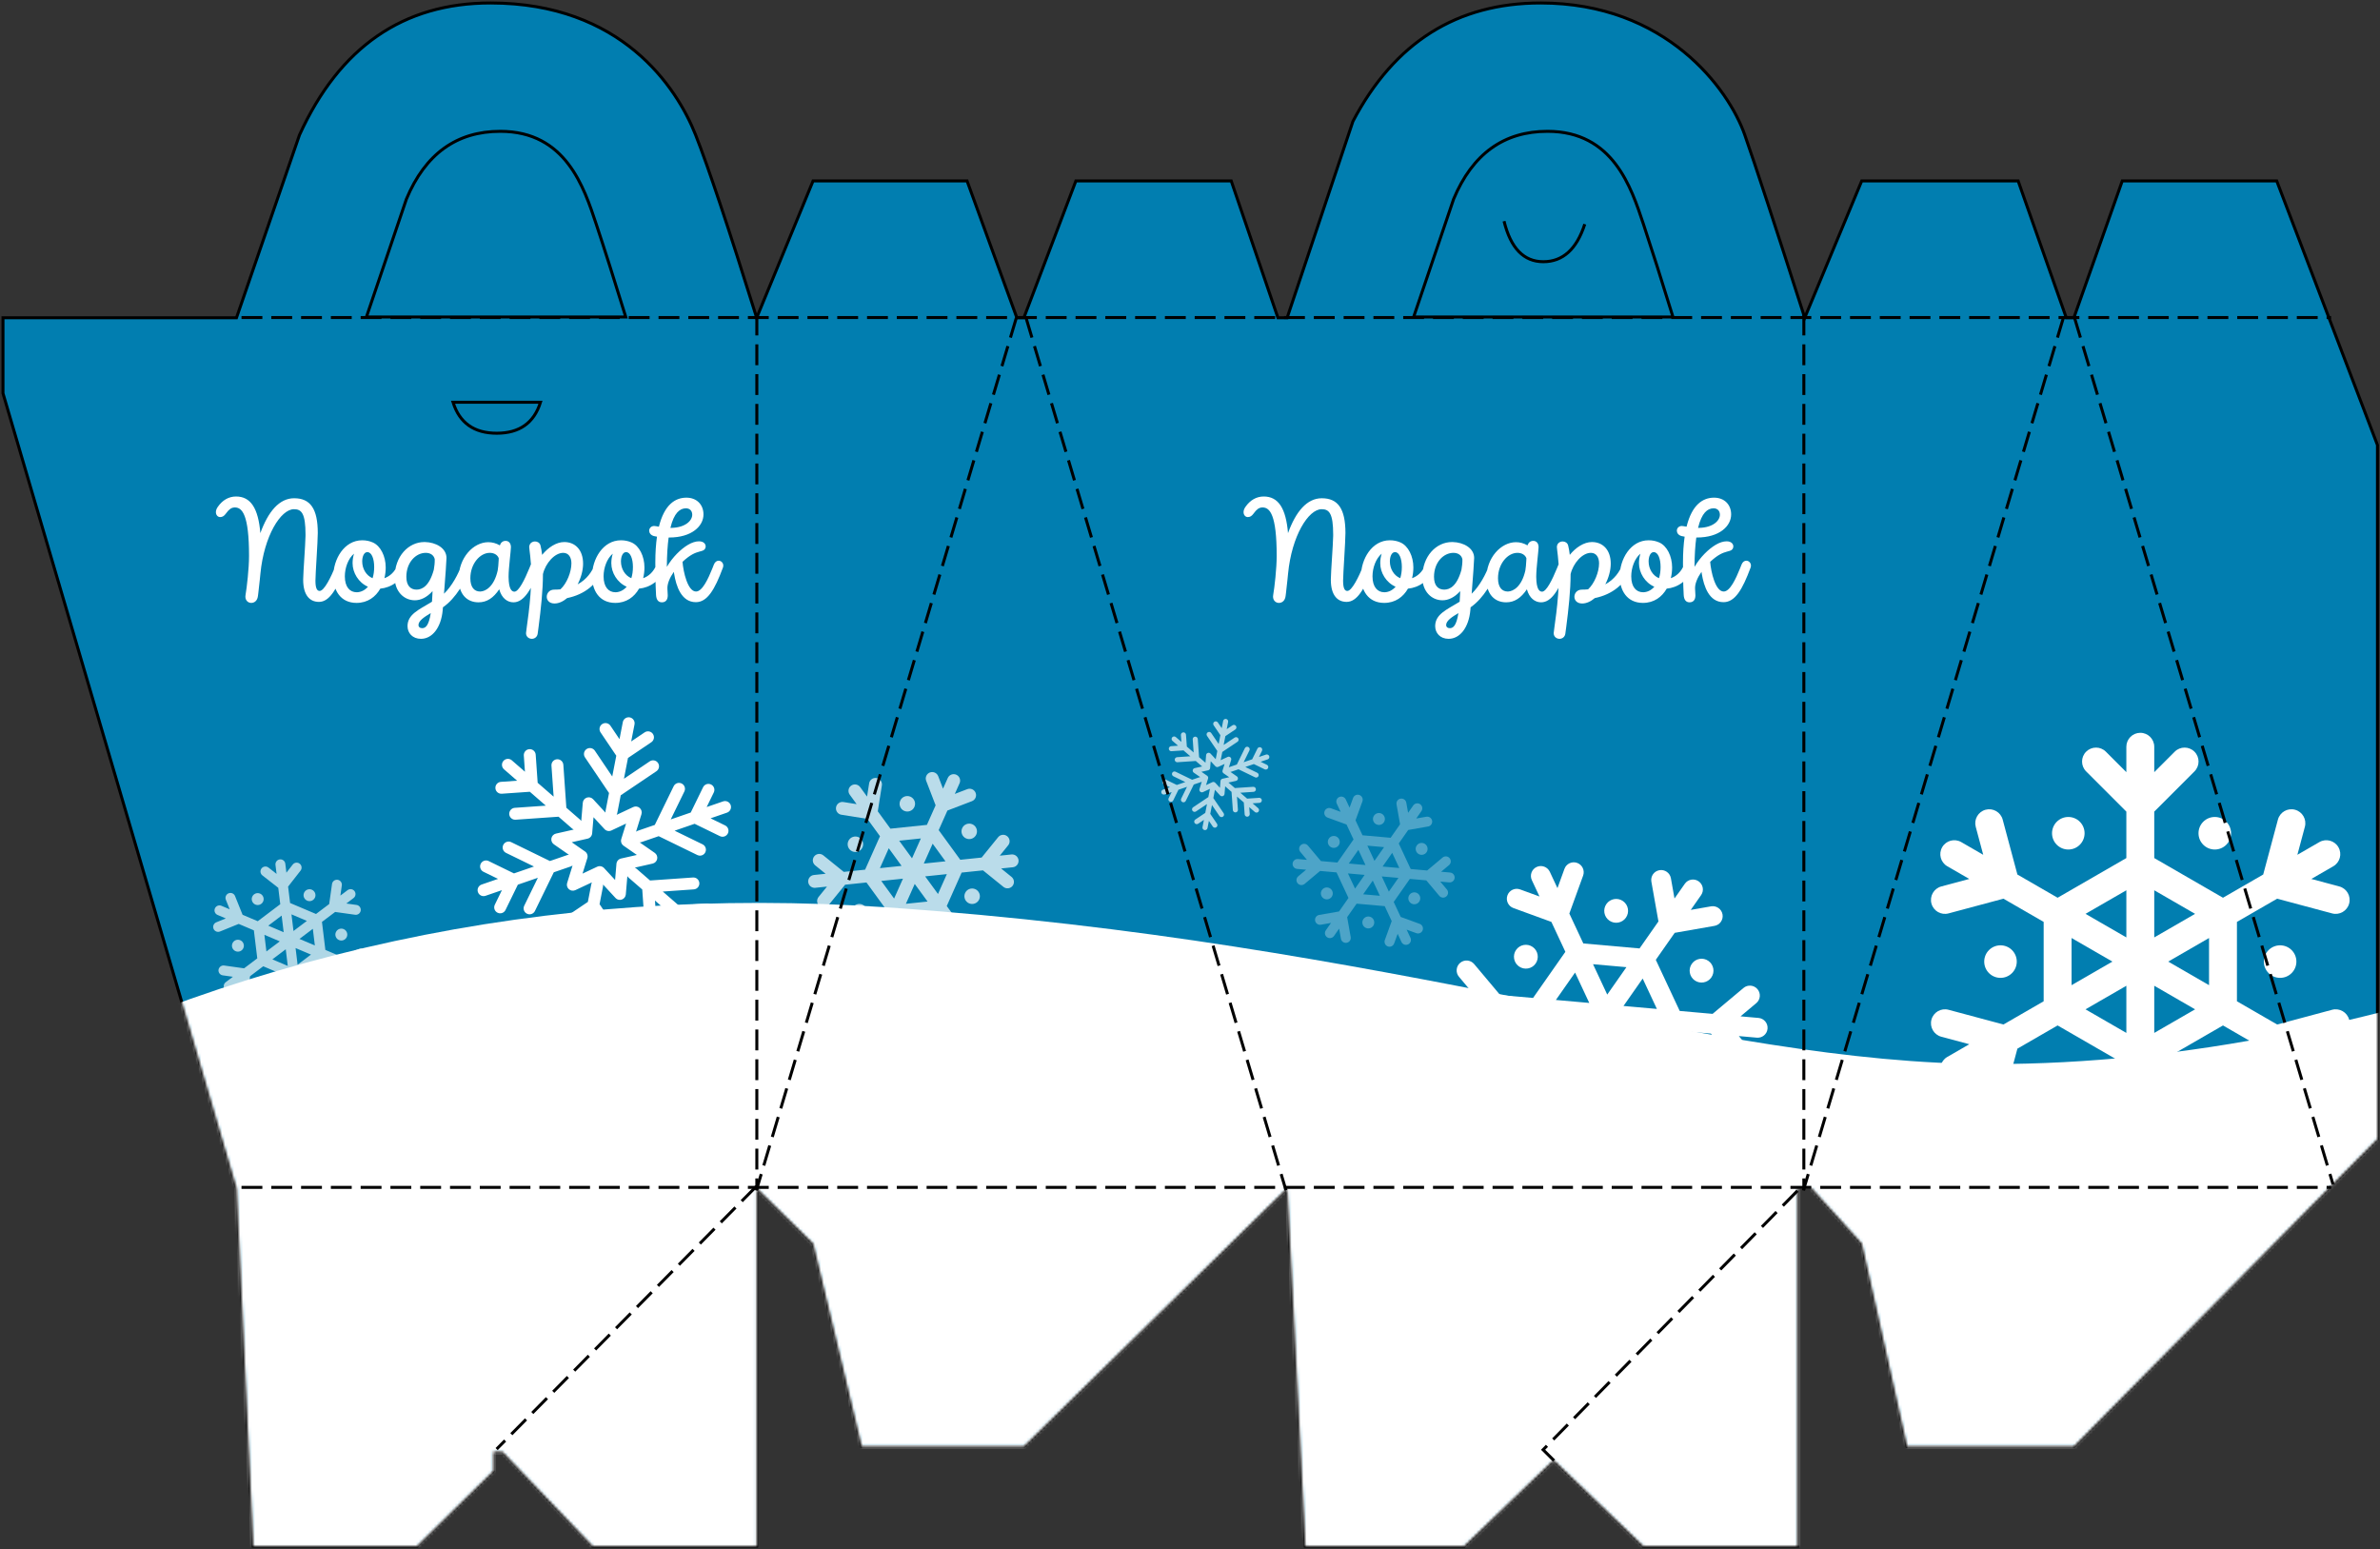 <?xml version="1.0" encoding="UTF-8"?>
<svg width="799px" height="520px" viewBox="0 0 799 520" version="1.1" xmlns="http://www.w3.org/2000/svg" xmlns:xlink="http://www.w3.org/1999/xlink">
    <rect x="0" y="0" width="799" height="520" fill="#333333" stroke="none"/>
    <!-- Generator: sketchtool 58 (101010) - https://sketch.com -->
    <title>56E8100E-AA41-40E7-A593-2B49370CB695@2x</title>
    <desc>Created with sketchtool.</desc>
    <defs>
        <path d="M0.897,105.675 L79.285,105.675 L100.447,44.282 C113.912,14.761 135.289,0 164.579,0 C208.514,0 227.099,28.302 233.421,44.282 C237.635,54.935 244.47,75.399 253.924,105.675 L272.855,59.726 L324.551,59.726 L341.265,105.675 L343.624,105.675 L361.088,59.726 L413.235,59.726 L428.914,105.675 L432.009,105.675 L454.093,39.731 C468.016,13.244 489.017,0 517.094,0 C559.21,0 580.232,28.837 585.641,44.282 C589.246,54.578 595.957,75.042 605.773,105.675 L624.906,59.726 L677.414,59.726 L693.576,105.675 L696.125,105.675 L712.373,59.726 L764.225,59.726 L798.047,148.407 L798.047,381.385 L696.125,484.613 L640.11,484.613 L624.906,416.496 L608.054,397.92 L603.385,397.92 L603.385,517.989 L551.499,517.989 L521.461,489.174 L491.514,517.989 L438.094,517.989 L432.009,397.92 L343.624,484.613 L289.154,484.613 L272.855,416.496 L253.924,397.92 L253.924,517.989 L198.785,517.989 L168.539,486.394 L165.609,486.394 L165.609,492.79 L140.007,517.989 L84.884,517.989 L79.285,397.92 L0.897,131.02 L0.897,105.675 Z" id="path-1"></path>
    </defs>
    <g id="Page-1" stroke="none" stroke-width="1" fill="none" fill-rule="evenodd">
        <g id="Коробки-(Схемы-с-дизайном)" transform="translate(-108, -909)">
            <g id="podarok1" transform="translate(108, 910)">
                <path d="M1,105.675 L79.388,105.675 L100.551,44.282 C114.015,14.761 135.393,0 164.683,0 C208.617,0 227.203,28.302 233.525,44.282 C237.739,54.935 244.573,75.399 254.028,105.675 L272.958,59.726 L324.654,59.726 L341.369,105.675 L343.728,105.675 L361.192,59.726 L413.338,59.726 L429.017,105.675 L432.112,105.675 L454.196,39.731 C468.12,13.244 489.12,0 517.198,0 C559.314,0 580.335,28.837 585.744,44.282 C589.35,54.578 596.061,75.042 605.877,105.675 L625.01,59.726 L677.518,59.726 L693.679,105.675 L696.229,105.675 L712.477,59.726 L764.328,59.726 L798.15,148.407 L798.15,381.385 L696.229,484.613 L640.213,484.613 L625.01,416.496 L608.158,397.92 L603.489,397.92 L603.489,517.989 L551.602,517.989 L521.565,489.174 L491.618,517.989 L438.197,517.989 L432.112,397.92 L343.728,484.613 L289.257,484.613 L272.958,416.496 L254.028,397.92 L254.028,517.989 L198.888,517.989 L168.642,486.394 L165.712,486.394 L165.712,492.79 L140.111,517.989 L84.988,517.989 L79.388,397.92 L1,131.02 L1,105.675 Z" id="Path-25" stroke="#000000" fill="#017EB0"></path>
                <g id="Path-2" transform="translate(0.103, 0)">
                    <mask id="mask-2" fill="white">
                        <use xlink:href="#path-1"></use>
                    </mask>
                    <g id="Mask"></g>
                    <path d="M-21,372.221 C77.381,318.674 183.539,295.795 297.474,303.584 C468.376,315.267 572.904,356.2 668.494,356.2 C732.221,356.2 800.515,342.58 873.376,315.339 L941.876,517.989 C767.672,579.561 672.286,610.346 655.718,610.346 C630.866,610.346 431.474,596.481 387.974,596.481 C344.474,596.481 80.79,578.428 62.583,569.823 C44.376,561.219 -17.103,509.379 -8.103,489.174 C-2.103,475.703 -6.402,436.719 -21,372.221 Z" fill="#FFFFFF" mask="url(#mask-2)"></path>
                    <g id="snowflake(1)" mask="url(#mask-2)" fill="#FFFFFF" fill-rule="nonzero">
                        <g transform="translate(154.897, 232)">
                            <path d="M85.176,63.383 L76.047,65.829 L69.895,62.277 L79.985,59.573 C81.052,59.287 81.685,58.19 81.399,57.124 C81.113,56.057 80.016,55.423 78.949,55.709 L64.995,59.448 L59.711,56.397 C59.532,56.294 59.345,56.222 59.154,56.179 L64.769,53.708 C65.494,53.388 65.962,52.671 65.963,51.879 C65.964,51.086 65.496,50.368 64.771,50.048 L59.143,47.562 C59.338,47.518 59.529,47.449 59.711,47.344 L64.996,44.293 L78.95,48.031 C79.123,48.078 79.297,48.1 79.469,48.1 C80.352,48.1 81.16,47.511 81.399,46.617 C81.685,45.55 81.052,44.453 79.985,44.168 L69.895,41.464 L76.047,37.912 L85.176,40.358 C85.349,40.404 85.523,40.427 85.695,40.427 C86.578,40.426 87.386,39.837 87.626,38.944 C87.911,37.877 87.278,36.78 86.211,36.494 L80.947,35.084 L85.998,32.167 C86.955,31.615 87.283,30.392 86.73,29.435 C86.178,28.478 84.955,28.15 83.998,28.703 L78.946,31.62 L80.357,26.355 C80.643,25.288 80.01,24.191 78.943,23.905 C77.876,23.619 76.779,24.253 76.493,25.32 L74.048,34.448 L67.895,38 L70.599,27.91 C70.885,26.843 70.252,25.747 69.185,25.461 C68.118,25.174 67.021,25.808 66.735,26.875 L62.996,40.829 L57.711,43.88 C57.535,43.982 57.381,44.107 57.249,44.249 L57.916,38.154 C58.002,37.366 57.615,36.601 56.929,36.205 C56.242,35.808 55.387,35.854 54.747,36.321 L49.78,39.952 C49.839,39.763 49.872,39.562 49.872,39.354 L49.872,33.251 L60.087,23.036 C60.867,22.255 60.867,20.988 60.087,20.207 C59.306,19.426 58.039,19.426 57.258,20.207 L49.871,27.594 L49.871,20.49 L56.554,13.807 C57.335,13.026 57.335,11.76 56.554,10.979 C55.773,10.198 54.506,10.198 53.725,10.979 L49.871,14.833 L49.871,9 C49.871,7.896 48.975,7 47.871,7 C46.766,7 45.871,7.896 45.871,9 L45.871,14.833 L42.017,10.979 C41.236,10.198 39.969,10.198 39.188,10.979 C38.407,11.76 38.407,13.027 39.188,13.808 L45.871,20.49 L45.871,27.594 L38.484,20.208 C37.703,19.427 36.437,19.427 35.656,20.208 C34.875,20.989 34.875,22.255 35.656,23.037 L45.871,33.251 L45.871,39.354 C45.871,39.555 45.901,39.75 45.957,39.933 L41.018,36.312 C40.379,35.844 39.523,35.797 38.836,36.193 C38.15,36.588 37.762,37.352 37.847,38.14 L38.509,44.264 C38.374,44.116 38.214,43.986 38.031,43.88 L32.746,40.829 L29.007,26.875 C28.721,25.808 27.624,25.174 26.557,25.46 C25.49,25.746 24.857,26.843 25.143,27.91 L27.847,38 L21.695,34.448 L19.249,25.319 C18.963,24.252 17.866,23.619 16.799,23.905 C15.732,24.191 15.099,25.288 15.385,26.355 L16.796,31.619 L11.744,28.703 C10.788,28.151 9.564,28.478 9.012,29.435 C8.46,30.391 8.787,31.614 9.744,32.167 L14.796,35.084 L9.531,36.494 C8.464,36.78 7.831,37.877 8.117,38.944 C8.356,39.837 9.164,40.427 10.047,40.427 C10.219,40.427 10.393,40.405 10.566,40.358 L19.695,37.912 L25.847,41.464 L15.757,44.168 C14.69,44.454 14.057,45.551 14.343,46.618 C14.582,47.511 15.39,48.101 16.273,48.101 C16.445,48.101 16.619,48.078 16.792,48.032 L30.746,44.293 L36.031,47.344 C36.207,47.446 36.392,47.514 36.579,47.558 L30.974,50.025 C30.249,50.344 29.781,51.061 29.78,51.854 C29.779,52.646 30.247,53.364 30.972,53.684 L36.608,56.174 C36.41,56.217 36.215,56.29 36.031,56.397 L30.746,59.448 L16.791,55.709 C15.724,55.423 14.628,56.056 14.342,57.124 C14.056,58.191 14.689,59.287 15.756,59.573 L25.846,62.277 L19.694,65.829 L10.565,63.383 C9.498,63.097 8.402,63.73 8.116,64.797 C7.83,65.864 8.463,66.961 9.53,67.246 L14.795,68.657 L9.743,71.574 C8.787,72.126 8.459,73.349 9.011,74.306 C9.382,74.947 10.054,75.306 10.745,75.306 C11.084,75.306 11.428,75.219 11.743,75.038 L16.795,72.121 L15.385,77.386 C15.099,78.453 15.732,79.549 16.799,79.835 C16.972,79.882 17.146,79.904 17.318,79.904 C18.201,79.904 19.009,79.315 19.248,78.421 L21.694,69.292 L27.847,65.74 L25.143,75.83 C24.857,76.897 25.49,77.994 26.557,78.28 C26.731,78.326 26.905,78.349 27.076,78.349 C27.959,78.349 28.768,77.759 29.007,76.866 L32.746,62.911 L38.031,59.86 C38.207,59.758 38.362,59.633 38.494,59.491 L37.828,65.578 C37.742,66.366 38.129,67.131 38.815,67.527 C39.501,67.924 40.357,67.878 40.996,67.411 L45.966,63.778 C45.905,63.97 45.871,64.174 45.871,64.387 L45.871,70.49 L35.656,80.705 C34.875,81.486 34.875,82.752 35.656,83.534 C36.047,83.924 36.558,84.119 37.07,84.119 C37.582,84.119 38.094,83.924 38.484,83.534 L45.871,76.147 L45.871,83.251 L39.189,89.934 C38.408,90.715 38.408,91.981 39.189,92.763 C39.579,93.153 40.091,93.349 40.603,93.349 C41.115,93.349 41.627,93.153 42.017,92.763 L45.871,88.908 L45.871,94.741 C45.871,95.846 46.766,96.741 47.871,96.741 C48.975,96.741 49.871,95.846 49.871,94.741 L49.871,88.908 L53.725,92.762 C54.506,93.543 55.773,93.543 56.554,92.762 C57.335,91.981 57.335,90.715 56.554,89.934 L49.871,83.251 L49.871,76.147 L57.258,83.533 C58.039,84.314 59.305,84.314 60.086,83.533 C60.867,82.753 60.867,81.486 60.086,80.705 L49.871,70.49 L49.871,64.388 C49.871,64.182 49.84,63.983 49.782,63.796 L54.726,67.42 C55.077,67.677 55.492,67.807 55.909,67.807 C56.252,67.807 56.597,67.719 56.907,67.54 C57.594,67.144 57.982,66.38 57.897,65.593 L57.236,59.48 C57.371,59.627 57.53,59.756 57.711,59.861 L62.997,62.913 L66.736,76.867 C66.975,77.76 67.783,78.35 68.666,78.35 C68.838,78.349 69.012,78.328 69.186,78.281 C70.252,77.995 70.886,76.898 70.6,75.831 L67.896,65.741 L74.048,69.293 L76.494,78.422 C76.733,79.316 77.541,79.905 78.424,79.905 C78.596,79.905 78.77,79.883 78.944,79.836 C80.01,79.55 80.644,78.453 80.358,77.387 L78.947,72.122 L83.998,75.039 C84.313,75.22 84.657,75.307 84.997,75.307 C85.688,75.307 86.36,74.948 86.73,74.307 C87.283,73.35 86.955,72.127 85.998,71.575 L80.946,68.658 L86.211,67.247 C87.278,66.961 87.911,65.864 87.626,64.798 C87.339,63.73 86.242,63.097 85.176,63.383 Z M54.031,54.064 C53.233,54.415 52.755,55.243 52.848,56.109 L53.432,61.513 L49.048,58.3 C48.696,58.042 48.281,57.913 47.866,57.913 C47.451,57.913 47.037,58.041 46.686,58.298 L42.298,61.506 L42.889,56.103 C42.984,55.236 42.506,54.408 41.709,54.056 L36.737,51.859 L41.712,49.67 C42.51,49.319 42.989,48.491 42.895,47.624 L42.311,42.221 L46.695,45.434 C47.398,45.95 48.354,45.95 49.057,45.436 L53.445,42.228 L52.854,47.631 C52.759,48.498 53.237,49.326 54.034,49.678 L59.006,51.874 L54.031,54.064 Z" id="Shape" transform="translate(47.871, 51.871) rotate(11) translate(-47.871, -51.871) "></path>
                            <path d="M268.925,31.875 L265.028,32.911 L262.402,31.406 L266.709,30.261 C267.164,30.14 267.435,29.676 267.313,29.224 C267.191,28.773 266.722,28.504 266.267,28.625 L260.31,30.209 L258.054,28.917 C257.978,28.873 257.898,28.843 257.817,28.824 L260.213,27.778 C260.523,27.643 260.723,27.339 260.723,27.003 C260.724,26.668 260.524,26.364 260.215,26.228 L257.812,25.175 C257.895,25.157 257.977,25.128 258.054,25.083 L260.31,23.791 L266.267,25.374 C266.341,25.394 266.416,25.403 266.489,25.403 C266.866,25.403 267.211,25.154 267.313,24.775 C267.435,24.324 267.165,23.859 266.709,23.738 L262.402,22.593 L265.028,21.089 L268.925,22.125 C268.999,22.145 269.073,22.154 269.147,22.154 C269.524,22.154 269.869,21.905 269.971,21.526 C270.093,21.074 269.822,20.61 269.367,20.489 L267.12,19.892 L269.276,18.657 C269.684,18.423 269.824,17.905 269.588,17.5 C269.353,17.095 268.831,16.956 268.422,17.19 L266.266,18.425 L266.868,16.196 C266.99,15.744 266.72,15.279 266.264,15.158 C265.809,15.037 265.341,15.305 265.219,15.757 L264.174,19.623 L261.548,21.127 L262.702,16.854 C262.824,16.402 262.554,15.938 262.099,15.817 C261.643,15.696 261.175,15.964 261.053,16.416 L259.457,22.325 L257.201,23.617 C257.125,23.66 257.06,23.713 257.003,23.773 L257.288,21.192 C257.325,20.858 257.16,20.534 256.867,20.366 C256.574,20.198 256.208,20.218 255.935,20.416 L253.815,21.953 C253.84,21.873 253.854,21.788 253.854,21.7 L253.854,19.116 L258.215,14.79 C258.548,14.459 258.548,13.923 258.215,13.592 C257.881,13.262 257.341,13.262 257.007,13.592 L253.854,16.72 L253.854,13.712 L256.707,10.883 C257.04,10.552 257.04,10.016 256.707,9.685 C256.373,9.354 255.833,9.354 255.499,9.685 L253.854,11.317 L253.854,8.847 C253.854,8.379 253.472,8 253,8 C252.529,8 252.146,8.379 252.146,8.847 L252.146,11.317 L250.501,9.685 C250.168,9.354 249.627,9.354 249.294,9.685 C248.96,10.016 248.96,10.552 249.294,10.883 L252.146,13.712 L252.146,16.72 L248.993,13.593 C248.66,13.262 248.119,13.262 247.786,13.593 C247.452,13.923 247.452,14.46 247.786,14.791 L252.146,19.116 L252.146,21.7 C252.146,21.785 252.159,21.867 252.183,21.945 L250.074,20.412 C249.802,20.214 249.436,20.194 249.143,20.361 C248.85,20.529 248.685,20.852 248.721,21.186 L249.004,23.779 C248.946,23.716 248.878,23.661 248.8,23.616 L246.543,22.324 L244.947,16.416 C244.825,15.964 244.357,15.696 243.902,15.817 C243.446,15.938 243.176,16.402 243.298,16.854 L244.452,21.127 L241.826,19.623 L240.782,15.757 C240.66,15.305 240.191,15.037 239.736,15.158 C239.28,15.279 239.01,15.744 239.132,16.196 L239.734,18.425 L237.578,17.19 C237.17,16.956 236.648,17.095 236.412,17.5 C236.176,17.905 236.316,18.423 236.724,18.657 L238.881,19.892 L236.633,20.489 C236.178,20.61 235.908,21.075 236.03,21.526 C236.132,21.905 236.477,22.154 236.854,22.154 C236.927,22.154 237.001,22.145 237.075,22.125 L240.972,21.089 L243.599,22.593 L239.291,23.738 C238.836,23.86 238.565,24.324 238.687,24.776 C238.79,25.154 239.135,25.404 239.512,25.404 C239.585,25.404 239.659,25.394 239.733,25.374 L245.69,23.791 L247.946,25.083 C248.021,25.126 248.1,25.155 248.18,25.174 L245.787,26.218 C245.478,26.354 245.278,26.657 245.277,26.993 C245.277,27.328 245.477,27.632 245.786,27.768 L248.192,28.822 C248.108,28.84 248.024,28.871 247.946,28.916 L245.69,30.208 L239.733,28.625 C239.277,28.504 238.809,28.772 238.687,29.224 C238.565,29.676 238.835,30.14 239.291,30.261 L243.598,31.406 L240.972,32.91 L237.075,31.875 C236.619,31.754 236.151,32.022 236.029,32.474 C235.907,32.925 236.178,33.39 236.633,33.511 L238.88,34.108 L236.724,35.343 C236.316,35.577 236.176,36.095 236.412,36.5 C236.57,36.771 236.857,36.924 237.152,36.924 C237.296,36.924 237.443,36.887 237.578,36.81 L239.734,35.575 L239.132,37.804 C239.01,38.256 239.28,38.72 239.736,38.841 C239.81,38.861 239.884,38.87 239.957,38.87 C240.334,38.87 240.679,38.621 240.782,38.242 L241.826,34.377 L244.452,32.873 L243.298,37.145 C243.176,37.597 243.446,38.062 243.902,38.183 C243.976,38.202 244.05,38.212 244.123,38.212 C244.5,38.212 244.845,37.962 244.947,37.584 L246.543,31.675 L248.799,30.383 C248.875,30.34 248.941,30.287 248.997,30.227 L248.713,32.804 C248.676,33.138 248.841,33.462 249.134,33.63 C249.427,33.797 249.792,33.778 250.065,33.58 L252.187,32.042 C252.161,32.123 252.146,32.21 252.146,32.3 L252.146,34.884 L247.786,39.209 C247.452,39.54 247.452,40.077 247.786,40.407 C247.952,40.573 248.171,40.655 248.389,40.655 C248.608,40.655 248.826,40.573 248.993,40.407 L252.146,37.28 L252.146,40.288 L249.294,43.118 C248.96,43.448 248.96,43.984 249.294,44.315 C249.46,44.481 249.679,44.563 249.897,44.563 C250.116,44.563 250.334,44.481 250.501,44.315 L252.146,42.683 L252.146,45.153 C252.146,45.621 252.529,46 253,46 C253.472,46 253.854,45.621 253.854,45.153 L253.854,42.683 L255.499,44.315 C255.833,44.646 256.373,44.646 256.707,44.315 C257.04,43.984 257.04,43.448 256.707,43.117 L253.854,40.288 L253.854,37.28 L257.007,40.407 C257.34,40.738 257.881,40.738 258.215,40.407 C258.548,40.077 258.548,39.54 258.215,39.209 L253.854,34.884 L253.854,32.3 C253.854,32.213 253.841,32.129 253.816,32.05 L255.926,33.584 C256.076,33.693 256.253,33.748 256.431,33.748 C256.578,33.748 256.725,33.711 256.858,33.635 C257.151,33.467 257.316,33.144 257.28,32.81 L256.998,30.222 C257.055,30.284 257.123,30.339 257.201,30.383 L259.457,31.676 L261.053,37.584 C261.155,37.963 261.5,38.212 261.877,38.212 C261.95,38.212 262.025,38.203 262.099,38.183 C262.554,38.062 262.825,37.598 262.703,37.146 L261.548,32.873 L264.175,34.377 L265.219,38.243 C265.321,38.621 265.666,38.871 266.043,38.871 C266.116,38.871 266.19,38.861 266.264,38.842 C266.72,38.72 266.99,38.256 266.868,37.804 L266.266,35.575 L268.422,36.81 C268.557,36.887 268.704,36.924 268.848,36.924 C269.143,36.924 269.43,36.772 269.589,36.5 C269.824,36.095 269.684,35.577 269.276,35.343 L267.119,34.108 L269.367,33.511 C269.822,33.39 270.093,32.925 269.971,32.474 C269.848,32.022 269.38,31.754 268.925,31.875 Z M255.63,27.929 C255.289,28.077 255.085,28.428 255.125,28.795 L255.374,31.083 L253.503,29.722 C253.352,29.613 253.175,29.558 252.998,29.558 C252.821,29.558 252.644,29.613 252.494,29.722 L250.621,31.08 L250.873,28.792 C250.914,28.425 250.71,28.074 250.37,27.925 L248.247,26.995 L250.371,26.068 C250.712,25.919 250.916,25.569 250.876,25.202 L250.627,22.914 L252.498,24.275 C252.798,24.493 253.206,24.493 253.507,24.275 L255.38,22.917 L255.127,25.205 C255.087,25.572 255.291,25.922 255.631,26.072 L257.753,27.002 L255.63,27.929 Z" id="Shape-Copy" opacity="0.692" transform="translate(253, 27) rotate(11) translate(-253, -27) "></path>
                        </g>
                    </g>
                    <g id="snowflake" mask="url(#mask-2)" fill="#FFFFFF" fill-rule="nonzero">
                        <g transform="translate(648, 245)">
                            <path d="M134.808,92.977 L116.371,97.917 L102.868,90.122 L102.868,63.478 L116.371,55.683 L134.808,60.622 C137.307,61.293 139.874,59.808 140.543,57.311 C141.213,54.813 139.731,52.245 137.232,51.575 L127.841,49.059 L135.224,44.797 C137.463,43.504 138.231,40.639 136.937,38.4 C135.645,36.161 132.78,35.393 130.541,36.686 L123.158,40.948 L125.674,31.557 C126.343,29.059 124.861,26.491 122.363,25.822 C119.864,25.152 117.296,26.634 116.627,29.133 L111.687,47.571 L98.186,55.366 L75.11,42.043 L75.11,26.454 L88.608,12.956 C90.436,11.127 90.436,8.162 88.608,6.334 C86.779,4.505 83.814,4.505 81.984,6.334 L75.11,13.208 L75.11,4.683 C75.11,2.096 73.013,0 70.426,0 C67.84,0 65.743,2.096 65.743,4.683 L65.743,13.208 L58.869,6.333 C57.041,4.505 54.076,4.505 52.247,6.333 C50.418,8.162 50.418,11.127 52.247,12.956 L65.743,26.453 L65.743,42.043 L42.669,55.366 L29.167,47.571 L24.227,29.133 C23.557,26.634 20.989,25.153 18.491,25.822 C15.993,26.491 14.51,29.059 15.179,31.557 L17.696,40.948 L10.314,36.686 C8.073,35.393 5.209,36.161 3.916,38.4 C2.623,40.639 3.39,43.504 5.631,44.797 L13.013,49.059 L3.622,51.575 C1.124,52.245 -0.359,54.813 0.311,57.311 C0.98,59.808 3.545,61.293 6.046,60.622 L24.484,55.683 L37.985,63.478 L37.985,90.122 L24.484,97.917 L6.046,92.977 C3.547,92.307 0.98,93.79 0.311,96.288 C-0.359,98.787 1.124,101.354 3.622,102.025 L13.013,104.541 L5.631,108.803 C3.39,110.095 2.623,112.961 3.916,115.2 C5.21,117.441 8.074,118.207 10.314,116.913 L17.696,112.651 L15.179,122.043 C14.51,124.541 15.993,127.109 18.491,127.778 C20.989,128.447 23.557,126.964 24.227,124.466 L29.167,106.029 L42.669,98.234 L65.743,111.555 L65.743,127.146 L52.247,140.644 C50.418,142.473 50.418,145.438 52.247,147.266 C54.075,149.095 57.041,149.095 58.869,147.266 L65.745,140.392 L65.745,148.916 C65.745,151.502 67.841,153.6 70.427,153.6 C73.014,153.6 75.11,151.502 75.11,148.916 L75.11,140.392 L81.984,147.266 C83.814,149.095 86.779,149.095 88.608,147.266 C90.437,145.438 90.437,142.473 88.608,140.644 L75.11,127.146 L75.11,111.555 L98.186,98.234 L111.688,106.029 L116.627,124.466 C117.189,126.559 119.08,127.938 121.148,127.938 C124.228,127.938 126.471,125.014 125.674,122.043 L123.158,112.651 L130.541,116.913 C132.782,118.207 135.646,117.439 136.938,115.2 C138.231,112.961 137.464,110.095 135.224,108.803 L127.842,104.541 L137.232,102.025 C139.731,101.354 141.213,98.787 140.544,96.288 C139.874,93.79 137.307,92.307 134.808,92.977 Z M93.502,84.715 L79.793,76.8 L93.502,68.885 L93.502,84.715 Z M88.819,60.773 L75.11,68.688 L75.11,52.86 L88.819,60.773 Z M65.745,52.859 L65.745,68.688 L52.035,60.773 L65.745,52.859 Z M47.352,68.885 L61.061,76.8 L47.352,84.715 L47.352,68.885 Z M52.035,92.827 L65.745,84.912 L65.745,100.74 L52.035,92.827 Z M75.11,100.741 L75.11,84.912 L88.819,92.827 L75.11,100.741 Z" id="Shape"></path>
                            <path d="M100.895,33.715 C100.895,36.732 98.449,39.179 95.432,39.179 C92.414,39.179 89.967,36.732 89.967,33.715 C89.967,30.697 92.414,28.252 95.432,28.252 C98.449,28.252 100.895,30.697 100.895,33.715 Z" id="Path"></path>
                            <path d="M28.954,76.8 C28.954,79.818 26.508,82.263 23.49,82.263 C20.473,82.263 18.027,79.818 18.027,76.8 C18.027,73.782 20.473,71.337 23.49,71.337 C26.508,71.337 28.954,73.782 28.954,76.8 Z" id="Path"></path>
                            <path d="M122.828,76.8 C122.828,79.818 120.381,82.263 117.364,82.263 C114.347,82.263 111.9,79.818 111.9,76.8 C111.9,73.782 114.347,71.337 117.364,71.337 C120.381,71.337 122.828,73.782 122.828,76.8 Z" id="Path"></path>
                            <path d="M51.722,33.715 C51.722,36.732 49.276,39.179 46.259,39.179 C43.241,39.179 40.794,36.732 40.794,33.715 C40.794,30.697 43.241,28.252 46.259,28.252 C49.276,28.252 51.722,30.697 51.722,33.715 Z" id="Path"></path>
                            <path d="M100.478,119.885 C100.478,122.903 98.031,125.348 95.013,125.348 C91.996,125.348 89.55,122.903 89.55,119.885 C89.55,116.868 91.996,114.422 95.013,114.422 C98.031,114.422 100.478,116.868 100.478,119.885 Z" id="Path"></path>
                            <path d="M51.305,119.885 C51.305,122.903 48.858,125.348 45.84,125.348 C42.824,125.348 40.377,122.903 40.377,119.885 C40.377,116.868 42.824,114.422 45.84,114.422 C48.858,114.422 51.305,116.868 51.305,119.885 Z" id="Path"></path>
                        </g>
                    </g>
                    <g id="snowflake-copy" mask="url(#mask-2)" fill="#FFFFFF" fill-rule="nonzero">
                        <g transform="translate(538.897, 339.5) rotate(35) translate(-538.897, -339.5) translate(488.897, 285)">
                            <path d="M95.805,65.979 L82.687,69.486 L73.081,63.954 L73.081,45.046 L82.687,39.514 L95.805,43.02 C97.583,43.495 99.409,42.442 99.885,40.67 C100.362,38.897 99.307,37.075 97.53,36.6 L90.848,34.814 L96.1,31.79 C97.694,30.872 98.24,28.839 97.319,27.25 C96.4,25.661 94.362,25.116 92.769,26.033 L87.516,29.058 L89.306,22.394 C89.782,20.621 88.728,18.799 86.95,18.324 C85.173,17.849 83.346,18.901 82.87,20.674 L79.355,33.758 L69.749,39.29 L53.332,29.835 L53.332,18.773 L62.935,9.194 C64.235,7.896 64.235,5.792 62.935,4.495 C61.633,3.197 59.524,3.197 58.222,4.495 L53.332,9.373 L53.332,3.323 C53.332,1.488 51.839,0 49.999,0 C48.159,0 46.668,1.488 46.668,3.323 L46.668,9.373 L41.777,4.494 C40.476,3.197 38.367,3.197 37.065,4.494 C35.764,5.792 35.764,7.896 37.065,9.194 L46.668,18.772 L46.668,29.835 L30.251,39.29 L20.645,33.758 L17.13,20.674 C16.653,18.901 14.827,17.85 13.049,18.324 C11.272,18.799 10.217,20.621 10.693,22.394 L12.484,29.058 L7.231,26.033 C5.637,25.116 3.599,25.661 2.68,27.25 C1.759,28.839 2.305,30.872 3.9,31.79 L9.151,34.814 L2.47,36.6 C0.693,37.075 -0.362,38.897 0.114,40.67 C0.59,42.442 2.415,43.495 4.195,43.02 L17.313,39.514 L26.918,45.046 L26.918,63.954 L17.313,69.486 L4.195,65.979 C2.417,65.505 0.59,66.557 0.114,68.33 C-0.362,70.103 0.693,71.925 2.47,72.4 L9.151,74.186 L3.9,77.21 C2.305,78.128 1.759,80.161 2.68,81.75 C3.6,83.34 5.638,83.884 7.231,82.966 L12.484,79.941 L10.693,86.606 C10.217,88.379 11.272,90.201 13.049,90.676 C14.827,91.15 16.653,90.098 17.13,88.325 L20.645,75.242 L30.251,69.71 L46.668,79.164 L46.668,90.227 L37.065,99.806 C35.764,101.104 35.764,103.208 37.065,104.505 C38.366,105.803 40.476,105.803 41.777,104.505 L46.668,99.627 L46.668,105.676 C46.668,107.511 48.16,109 50,109 C51.84,109 53.332,107.511 53.332,105.676 L53.332,99.627 L58.222,104.505 C59.524,105.803 61.633,105.803 62.935,104.505 C64.236,103.208 64.236,101.104 62.935,99.806 L53.332,90.227 L53.332,79.164 L69.749,69.71 L79.355,75.242 L82.87,88.325 C83.269,89.811 84.615,90.79 86.086,90.79 C88.277,90.79 89.873,88.715 89.306,86.606 L87.516,79.941 L92.769,82.966 C94.363,83.884 96.401,83.339 97.32,81.75 C98.24,80.161 97.695,78.128 96.1,77.21 L90.849,74.186 L97.53,72.4 C99.307,71.925 100.362,70.103 99.886,68.33 C99.409,66.557 97.583,65.505 95.805,65.979 Z M66.417,60.117 L56.663,54.5 L66.417,48.883 L66.417,60.117 Z M63.085,43.127 L53.332,48.744 L53.332,37.511 L63.085,43.127 Z M46.668,37.51 L46.668,48.744 L36.914,43.127 L46.668,37.51 Z M33.583,48.883 L43.336,54.5 L33.583,60.117 L33.583,48.883 Z M36.914,65.873 L46.668,60.256 L46.668,71.489 L36.914,65.873 Z M53.332,71.49 L53.332,60.256 L63.085,65.873 L53.332,71.49 Z" id="Shape"></path>
                            <path d="M72,24 C72,26.209 70.21,28 68,28 C65.791,28 64,26.209 64,24 C64,21.79 65.791,20 68,20 C70.21,20 72,21.79 72,24 Z" id="Path"></path>
                            <path d="M21,54 C21,56.209 19.209,58 17,58 C14.791,58 13,56.209 13,54 C13,51.791 14.791,50 17,50 C19.209,50 21,51.791 21,54 Z" id="Path"></path>
                            <path d="M87,54 C87,56.209 85.209,58 83,58 C80.791,58 79,56.209 79,54 C79,51.791 80.791,50 83,50 C85.209,50 87,51.791 87,54 Z" id="Path"></path>
                            <path d="M37,24 C37,26.209 35.21,28 33,28 C30.791,28 29,26.209 29,24 C29,21.79 30.791,20 33,20 C35.21,20 37,21.79 37,24 Z" id="Path"></path>
                            <path d="M71,85 C71,87.209 69.209,89 67,89 C64.79,89 63,87.209 63,85 C63,82.791 64.79,81 67,81 C69.209,81 71,82.791 71,85 Z" id="Path"></path>
                            <path d="M37,85 C37,87.209 35.209,89 33,89 C30.791,89 29,87.209 29,85 C29,82.791 30.791,81 33,81 C35.209,81 37,82.791 37,85 Z" id="Path"></path>
                        </g>
                    </g>
                    <g id="snowflake-copy-2" opacity="0.687" mask="url(#mask-2)" fill="#FFFFFF" fill-rule="nonzero">
                        <g transform="translate(96.897, 314.5) rotate(113) translate(-96.897, -314.5) translate(71.897, 287)">
                            <path d="M47.902,32.99 L41.344,34.743 L36.54,31.977 L36.54,22.523 L41.344,19.757 L47.902,21.51 C48.791,21.748 49.704,21.221 49.942,20.335 C50.181,19.449 49.654,18.537 48.765,18.3 L45.424,17.407 L48.05,15.895 C48.847,15.436 49.12,14.42 48.66,13.625 C48.2,12.83 47.181,12.558 46.384,13.017 L43.758,14.529 L44.653,11.197 C44.891,10.311 44.364,9.4 43.475,9.162 C42.586,8.924 41.673,9.45 41.435,10.337 L39.677,16.879 L34.875,19.645 L26.666,14.918 L26.666,9.386 L31.467,4.597 C32.118,3.948 32.118,2.896 31.467,2.247 C30.817,1.598 29.762,1.598 29.111,2.247 L26.666,4.687 L26.666,1.662 C26.666,0.744 25.92,0 25,0 C24.08,0 23.334,0.744 23.334,1.662 L23.334,4.687 L20.888,2.247 C20.238,1.598 19.183,1.598 18.533,2.247 C17.882,2.896 17.882,3.948 18.533,4.597 L23.334,9.386 L23.334,14.918 L15.125,19.645 L10.322,16.879 L8.565,10.337 C8.327,9.45 7.413,8.925 6.525,9.162 C5.636,9.4 5.108,10.311 5.346,11.197 L6.242,14.529 L3.616,13.017 C2.819,12.558 1.8,12.83 1.34,13.625 C0.88,14.42 1.153,15.436 1.95,15.895 L4.576,17.407 L1.235,18.3 C0.346,18.537 -0.181,19.449 0.057,20.335 C0.295,21.221 1.208,21.748 2.097,21.51 L8.656,19.757 L13.459,22.523 L13.459,31.977 L8.656,34.743 L2.097,32.99 C1.209,32.752 0.295,33.278 0.057,34.165 C-0.181,35.051 0.346,35.962 1.235,36.2 L4.576,37.093 L1.95,38.605 C1.153,39.064 0.88,40.08 1.34,40.875 C1.8,41.67 2.819,41.942 3.616,41.483 L6.242,39.971 L5.346,43.303 C5.108,44.189 5.636,45.1 6.525,45.338 C7.413,45.575 8.327,45.049 8.565,44.163 L10.322,37.621 L15.125,34.855 L23.334,39.582 L23.334,45.114 L18.533,49.903 C17.882,50.552 17.882,51.604 18.533,52.253 C19.183,52.902 20.238,52.902 20.888,52.253 L23.334,49.813 L23.334,52.838 C23.334,53.756 24.08,54.5 25,54.5 C25.92,54.5 26.666,53.756 26.666,52.838 L26.666,49.813 L29.111,52.253 C29.762,52.902 30.817,52.902 31.467,52.253 C32.118,51.604 32.118,50.552 31.467,49.903 L26.666,45.114 L26.666,39.582 L34.875,34.855 L39.678,37.621 L41.435,44.163 C41.635,44.905 42.307,45.395 43.043,45.395 C44.139,45.395 44.937,44.357 44.653,43.303 L43.758,39.971 L46.384,41.483 C47.181,41.942 48.2,41.67 48.66,40.875 C49.12,40.08 48.847,39.064 48.05,38.605 L45.424,37.093 L48.765,36.2 C49.654,35.962 50.181,35.051 49.943,34.165 C49.704,33.278 48.791,32.752 47.902,32.99 Z M33.208,30.058 L28.332,27.25 L33.208,24.442 L33.208,30.058 Z M31.542,21.563 L26.666,24.372 L26.666,18.756 L31.542,21.563 Z M23.334,18.755 L23.334,24.372 L18.457,21.563 L23.334,18.755 Z M16.791,24.442 L21.668,27.25 L16.791,30.058 L16.791,24.442 Z M18.457,32.937 L23.334,30.128 L23.334,35.744 L18.457,32.937 Z M26.666,35.745 L26.666,30.128 L31.542,32.937 L26.666,35.745 Z" id="Shape"></path>
                            <path d="M36,12 C36,13.104 35.105,14 34,14 C32.896,14 32,13.104 32,12 C32,10.895 32.896,10 34,10 C35.105,10 36,10.895 36,12 Z" id="Path"></path>
                            <path d="M10.5,27 C10.5,28.105 9.605,29 8.5,29 C7.395,29 6.5,28.105 6.5,27 C6.5,25.895 7.395,25 8.5,25 C9.605,25 10.5,25.895 10.5,27 Z" id="Path"></path>
                            <path d="M43.5,27 C43.5,28.105 42.604,29 41.5,29 C40.396,29 39.5,28.105 39.5,27 C39.5,25.895 40.396,25 41.5,25 C42.604,25 43.5,25.895 43.5,27 Z" id="Path"></path>
                            <path d="M18.5,12 C18.5,13.104 17.605,14 16.5,14 C15.396,14 14.5,13.104 14.5,12 C14.5,10.895 15.396,10 16.5,10 C17.605,10 18.5,10.895 18.5,12 Z" id="Path"></path>
                            <path d="M35.5,42.5 C35.5,43.605 34.604,44.5 33.5,44.5 C32.395,44.5 31.5,43.605 31.5,42.5 C31.5,41.395 32.395,40.5 33.5,40.5 C34.604,40.5 35.5,41.395 35.5,42.5 Z" id="Path"></path>
                            <path d="M18.5,42.5 C18.5,43.605 17.604,44.5 16.5,44.5 C15.396,44.5 14.5,43.605 14.5,42.5 C14.5,41.395 15.396,40.5 16.5,40.5 C17.604,40.5 18.5,41.395 18.5,42.5 Z" id="Path"></path>
                        </g>
                    </g>
                    <g id="snowflake-copy" opacity="0.3" mask="url(#mask-2)" fill="#FFFFFF" fill-rule="nonzero">
                        <g transform="translate(460.897, 291.5) rotate(35) translate(-460.897, -291.5) translate(435.897, 264)">
                            <path d="M47.902,32.99 L41.344,34.743 L36.54,31.977 L36.54,22.523 L41.344,19.757 L47.902,21.51 C48.791,21.748 49.704,21.221 49.942,20.335 C50.181,19.449 49.654,18.537 48.765,18.3 L45.424,17.407 L48.05,15.895 C48.847,15.436 49.12,14.42 48.66,13.625 C48.2,12.83 47.181,12.558 46.384,13.017 L43.758,14.529 L44.653,11.197 C44.891,10.311 44.364,9.4 43.475,9.162 C42.586,8.924 41.673,9.45 41.435,10.337 L39.677,16.879 L34.875,19.645 L26.666,14.918 L26.666,9.386 L31.467,4.597 C32.118,3.948 32.118,2.896 31.467,2.247 C30.817,1.598 29.762,1.598 29.111,2.247 L26.666,4.687 L26.666,1.662 C26.666,0.744 25.92,0 25,0 C24.08,0 23.334,0.744 23.334,1.662 L23.334,4.687 L20.888,2.247 C20.238,1.598 19.183,1.598 18.533,2.247 C17.882,2.896 17.882,3.948 18.533,4.597 L23.334,9.386 L23.334,14.918 L15.125,19.645 L10.322,16.879 L8.565,10.337 C8.327,9.45 7.413,8.925 6.525,9.162 C5.636,9.4 5.108,10.311 5.346,11.197 L6.242,14.529 L3.616,13.017 C2.819,12.558 1.8,12.83 1.34,13.625 C0.88,14.42 1.153,15.436 1.95,15.895 L4.576,17.407 L1.235,18.3 C0.346,18.537 -0.181,19.449 0.057,20.335 C0.295,21.221 1.208,21.748 2.097,21.51 L8.656,19.757 L13.459,22.523 L13.459,31.977 L8.656,34.743 L2.097,32.99 C1.209,32.752 0.295,33.278 0.057,34.165 C-0.181,35.051 0.346,35.962 1.235,36.2 L4.576,37.093 L1.95,38.605 C1.153,39.064 0.88,40.08 1.34,40.875 C1.8,41.67 2.819,41.942 3.616,41.483 L6.242,39.971 L5.346,43.303 C5.108,44.189 5.636,45.1 6.525,45.338 C7.413,45.575 8.327,45.049 8.565,44.163 L10.322,37.621 L15.125,34.855 L23.334,39.582 L23.334,45.114 L18.533,49.903 C17.882,50.552 17.882,51.604 18.533,52.253 C19.183,52.902 20.238,52.902 20.888,52.253 L23.334,49.813 L23.334,52.838 C23.334,53.756 24.08,54.5 25,54.5 C25.92,54.5 26.666,53.756 26.666,52.838 L26.666,49.813 L29.111,52.253 C29.762,52.902 30.817,52.902 31.467,52.253 C32.118,51.604 32.118,50.552 31.467,49.903 L26.666,45.114 L26.666,39.582 L34.875,34.855 L39.678,37.621 L41.435,44.163 C41.635,44.905 42.307,45.395 43.043,45.395 C44.139,45.395 44.937,44.357 44.653,43.303 L43.758,39.971 L46.384,41.483 C47.181,41.942 48.2,41.67 48.66,40.875 C49.12,40.08 48.847,39.064 48.05,38.605 L45.424,37.093 L48.765,36.2 C49.654,35.962 50.181,35.051 49.943,34.165 C49.704,33.278 48.791,32.752 47.902,32.99 Z M33.208,30.058 L28.332,27.25 L33.208,24.442 L33.208,30.058 Z M31.542,21.563 L26.666,24.372 L26.666,18.756 L31.542,21.563 Z M23.334,18.755 L23.334,24.372 L18.457,21.563 L23.334,18.755 Z M16.791,24.442 L21.668,27.25 L16.791,30.058 L16.791,24.442 Z M18.457,32.937 L23.334,30.128 L23.334,35.744 L18.457,32.937 Z M26.666,35.745 L26.666,30.128 L31.542,32.937 L26.666,35.745 Z" id="Shape"></path>
                            <path d="M36,12 C36,13.104 35.105,14 34,14 C32.896,14 32,13.104 32,12 C32,10.895 32.896,10 34,10 C35.105,10 36,10.895 36,12 Z" id="Path"></path>
                            <path d="M10.5,27 C10.5,28.105 9.605,29 8.5,29 C7.395,29 6.5,28.105 6.5,27 C6.5,25.895 7.395,25 8.5,25 C9.605,25 10.5,25.895 10.5,27 Z" id="Path"></path>
                            <path d="M43.5,27 C43.5,28.105 42.604,29 41.5,29 C40.396,29 39.5,28.105 39.5,27 C39.5,25.895 40.396,25 41.5,25 C42.604,25 43.5,25.895 43.5,27 Z" id="Path"></path>
                            <path d="M18.5,12 C18.5,13.104 17.605,14 16.5,14 C15.396,14 14.5,13.104 14.5,12 C14.5,10.895 15.396,10 16.5,10 C17.605,10 18.5,10.895 18.5,12 Z" id="Path"></path>
                            <path d="M35.5,42.5 C35.5,43.605 34.604,44.5 33.5,44.5 C32.395,44.5 31.5,43.605 31.5,42.5 C31.5,41.395 32.395,40.5 33.5,40.5 C34.604,40.5 35.5,41.395 35.5,42.5 Z" id="Path"></path>
                            <path d="M18.5,42.5 C18.5,43.605 17.604,44.5 16.5,44.5 C15.396,44.5 14.5,43.605 14.5,42.5 C14.5,41.395 15.396,40.5 16.5,40.5 C17.604,40.5 18.5,41.395 18.5,42.5 Z" id="Path"></path>
                        </g>
                    </g>
                    <g id="snowflake-copy" opacity="0.728" mask="url(#mask-2)" fill="#FFFFFF" fill-rule="nonzero">
                        <g transform="translate(306.5, 291.5) rotate(24) translate(-306.5, -291.5) translate(274, 256)">
                            <path d="M62.273,42.887 L53.747,45.166 L47.502,41.57 L47.502,29.28 L53.747,25.684 L62.273,27.963 C63.429,28.272 64.616,27.587 64.925,26.435 C65.235,25.283 64.55,24.098 63.394,23.79 L59.051,22.629 L62.465,20.663 C63.501,20.067 63.856,18.745 63.258,17.713 C62.66,16.68 61.335,16.325 60.3,16.922 L56.886,18.888 L58.049,14.556 C58.359,13.404 57.673,12.22 56.518,11.911 C55.362,11.602 54.175,12.285 53.865,13.438 L51.581,21.943 L45.337,25.538 L34.666,19.393 L34.666,12.202 L40.908,5.976 C41.753,5.132 41.753,3.765 40.908,2.922 C40.062,2.078 38.691,2.078 37.845,2.922 L34.666,6.092 L34.666,2.16 C34.666,0.967 33.696,0 32.499,0 C31.303,0 30.334,0.967 30.334,2.16 L30.334,6.092 L27.155,2.921 C26.309,2.078 24.938,2.078 24.092,2.921 C23.246,3.765 23.246,5.132 24.092,5.976 L30.334,12.202 L30.334,19.393 L19.663,25.538 L13.419,21.943 L11.135,13.438 C10.825,12.285 9.637,11.602 8.482,11.911 C7.326,12.22 6.641,13.404 6.95,14.556 L8.114,18.888 L4.7,16.922 C3.664,16.325 2.34,16.68 1.742,17.713 C1.144,18.745 1.498,20.067 2.535,20.663 L5.948,22.629 L1.606,23.79 C0.45,24.098 -0.235,25.283 0.074,26.435 C0.384,27.587 1.57,28.272 2.727,27.963 L11.253,25.684 L17.497,29.28 L17.497,41.57 L11.253,45.166 L2.727,42.887 C1.571,42.578 0.384,43.262 0.074,44.414 C-0.235,45.567 0.45,46.751 1.606,47.06 L5.948,48.221 L2.535,50.187 C1.498,50.783 1.144,52.105 1.742,53.138 C2.34,54.171 3.665,54.525 4.7,53.928 L8.114,51.962 L6.95,56.294 C6.641,57.446 7.326,58.63 8.482,58.939 C9.637,59.248 10.825,58.564 11.135,57.412 L13.419,48.907 L19.663,45.312 L30.334,51.456 L30.334,58.648 L24.092,64.874 C23.246,65.718 23.246,67.085 24.092,67.928 C24.938,68.772 26.309,68.772 27.155,67.928 L30.334,64.758 L30.334,68.689 C30.334,69.882 31.304,70.85 32.5,70.85 C33.696,70.85 34.666,69.882 34.666,68.689 L34.666,64.758 L37.845,67.928 C38.691,68.772 40.062,68.772 40.908,67.928 C41.754,67.085 41.754,65.718 40.908,64.874 L34.666,58.648 L34.666,51.456 L45.337,45.312 L51.581,48.907 L53.865,57.412 C54.125,58.377 55,59.013 55.956,59.013 C57.38,59.013 58.418,57.665 58.049,56.294 L56.886,51.962 L60.3,53.928 C61.336,54.525 62.66,54.17 63.258,53.138 C63.856,52.105 63.502,50.783 62.465,50.187 L59.052,48.221 L63.394,47.06 C64.55,46.751 65.235,45.567 64.926,44.414 C64.616,43.262 63.429,42.578 62.273,42.887 Z M43.171,39.076 L36.831,35.425 L43.171,31.774 L43.171,39.076 Z M41.005,28.033 L34.666,31.683 L34.666,24.382 L41.005,28.033 Z M30.334,24.382 L30.334,31.683 L23.994,28.033 L30.334,24.382 Z M21.829,31.774 L28.168,35.425 L21.829,39.076 L21.829,31.774 Z M23.994,42.817 L30.334,39.167 L30.334,46.468 L23.994,42.817 Z M34.666,46.468 L34.666,39.167 L41.005,42.817 L34.666,46.468 Z" id="Shape"></path>
                            <path d="M46.8,15.6 C46.8,17.036 45.636,18.2 44.2,18.2 C42.764,18.2 41.6,17.036 41.6,15.6 C41.6,14.164 42.764,13 44.2,13 C45.636,13 46.8,14.164 46.8,15.6 Z" id="Path"></path>
                            <path d="M13.65,35.1 C13.65,36.536 12.486,37.7 11.05,37.7 C9.614,37.7 8.45,36.536 8.45,35.1 C8.45,33.664 9.614,32.5 11.05,32.5 C12.486,32.5 13.65,33.664 13.65,35.1 Z" id="Path"></path>
                            <path d="M56.55,35.1 C56.55,36.536 55.386,37.7 53.95,37.7 C52.514,37.7 51.35,36.536 51.35,35.1 C51.35,33.664 52.514,32.5 53.95,32.5 C55.386,32.5 56.55,33.664 56.55,35.1 Z" id="Path"></path>
                            <path d="M24.05,15.6 C24.05,17.036 22.886,18.2 21.45,18.2 C20.014,18.2 18.85,17.036 18.85,15.6 C18.85,14.164 20.014,13 21.45,13 C22.886,13 24.05,14.164 24.05,15.6 Z" id="Path"></path>
                            <path d="M46.15,55.25 C46.15,56.686 44.986,57.85 43.55,57.85 C42.114,57.85 40.95,56.686 40.95,55.25 C40.95,53.814 42.114,52.65 43.55,52.65 C44.986,52.65 46.15,53.814 46.15,55.25 Z" id="Path"></path>
                            <path d="M24.05,55.25 C24.05,56.686 22.886,57.85 21.45,57.85 C20.014,57.85 18.85,56.686 18.85,55.25 C18.85,53.814 20.014,52.65 21.45,52.65 C22.886,52.65 24.05,53.814 24.05,55.25 Z" id="Path"></path>
                        </g>
                    </g>
                </g>
                <path d="M123.014,105.413 L136.431,65.843 C142.776,50.672 153.288,43.086 167.968,43.086 C189.988,43.086 196.068,61.95 200.165,74.249 C202.896,82.449 206.201,92.837 210.08,105.413 L123.014,105.413 Z" id="Path-26" stroke="#000000"></path>
                <path d="M474.577,105.413 L487.994,65.843 C494.339,50.672 504.852,43.086 519.532,43.086 C541.552,43.086 547.631,61.95 551.728,74.249 C554.459,82.449 557.764,92.837 561.644,105.413 L474.577,105.413 Z" id="Path-26-Copy" stroke="#000000"></path>
                <path d="M504.929,73.252 C507.16,82.321 511.554,86.855 518.11,86.855 C524.666,86.855 529.307,82.653 532.032,74.249" id="Path-27" stroke="#000000"></path>
                <path d="M152.089,134.035 L181.452,134.035 C179.281,140.965 174.388,144.431 166.77,144.431 C159.153,144.431 154.259,140.965 152.089,134.035 Z" id="Path-28" stroke="#000000"></path>
                <path d="M81.577,105.595 L782.077,105.595" id="Line-Copy" stroke="#000000" stroke-linecap="square" stroke-dasharray="6,4"></path>
                <path d="M254.077,105.095 L254.077,398.095" id="Line-Copy-50" stroke="#000000" stroke-linecap="square" stroke-dasharray="6,4"></path>
                <path d="M341.077,106.095 L254.077,398.095" id="Line-Copy-50" stroke="#000000" stroke-linecap="square" stroke-dasharray="6,4"></path>
                <path d="M253.577,397.595 L167.077,485.095" id="Line-Copy-55" stroke="#000000" stroke-linecap="square" stroke-dasharray="6,4"></path>
                <path d="M603.077,399.095 L518.039,485.671 L521.565,489.174" id="Line-Copy-56" stroke="#000000" stroke-linecap="square" stroke-dasharray="6,4"></path>
                <path d="M431.577,106.095 L344.577,398.095" id="Line-Copy-53" stroke="#000000" stroke-linecap="square" stroke-dasharray="6,4" transform="translate(388.077, 252.095) scale(-1, 1) translate(-388.077, -252.095) "></path>
                <path d="M782.577,106.095 L696.077,396.095" id="Line-Copy-54" stroke="#000000" stroke-linecap="square" stroke-dasharray="6,4" transform="translate(739.577, 251.095) scale(-1, 1) translate(-739.577, -251.095) "></path>
                <path d="M692.577,106.095 L605.577,398.095" id="Line-Copy-52" stroke="#000000" stroke-linecap="square" stroke-dasharray="6,4"></path>
                <path d="M605.577,105.095 L605.577,398.095" id="Line-Copy-51" stroke="#000000" stroke-linecap="square" stroke-dasharray="6,4"></path>
                <path d="M81.577,397.595 L782.077,397.595" id="Line-Copy-49" stroke="#000000" stroke-linecap="square" stroke-dasharray="6,4"></path>
                <path d="M112.808,188.553 L112.543,189.215 C111.205,192.493 108.877,197.374 107.32,197.374 C106.422,197.374 105.935,196.463 105.901,194.157 L105.899,193.895 C105.899,191.543 106.683,180.959 106.683,177.921 C106.683,169.787 104.184,166.259 98.745,166.259 C93.791,166.259 90.034,170.692 87.404,177.97 C86.715,169.665 84.193,165.671 79.243,165.671 C76.793,165.671 74.686,166.896 73.118,169.15 C72.677,169.787 72.481,170.375 72.481,170.914 C72.481,171.894 73.118,172.58 73.902,172.58 C74.679,172.58 75.201,172.239 75.785,171.476 L75.911,171.306 C76.886,169.96 77.685,169.405 78.683,169.351 L78.851,169.346 C81.301,169.346 83.604,171.747 83.604,185.614 C83.604,189.779 82.869,196.247 82.428,198.746 C82.395,198.935 82.379,199.114 82.379,199.285 C82.379,200.621 83.34,201.392 84.339,201.392 C85.368,201.392 86.397,200.706 86.593,199.089 L86.727,198.028 C86.88,196.77 87.048,195.256 87.219,193.597 L87.426,191.543 C88.651,178.901 94.237,169.934 98.696,169.934 C101.244,169.934 102.567,171.355 102.567,178.46 L102.561,178.991 C102.489,182.377 101.822,190.621 101.785,193.423 L101.783,193.65 C101.783,198.795 103.988,201.049 107.075,201.049 C110.554,201.049 113.004,196.933 115.846,189.583 C115.939,189.344 115.981,189.112 115.981,188.893 C115.981,187.954 115.209,187.251 114.391,187.251 C113.794,187.251 113.173,187.624 112.808,188.553 Z M133.578,188.384 L133.507,188.554 C132.584,190.968 130.889,192.456 129.056,193.093 C129.345,191.906 129.489,190.681 129.489,189.485 C129.489,185.753 127.779,182.25 125.168,181.105 L124.955,181.017 C124.017,180.621 122.892,180.371 121.6,180.371 C115.524,180.371 111.898,186.741 111.898,192.474 C111.898,197.129 114.299,201.392 119.689,201.392 C123.441,201.392 126.089,199.374 127.679,196.599 C131.235,196.278 134.871,194.017 136.545,189.583 C136.645,189.324 136.69,189.079 136.69,188.853 C136.69,187.918 135.925,187.299 135.119,187.299 C134.536,187.299 133.932,187.623 133.578,188.384 L133.578,188.384 Z M123.315,184.34 C124.785,184.34 125.618,186.594 125.618,189.338 C125.618,190.765 125.422,192.019 125.082,193.095 C122.968,192.235 121.6,189.947 121.6,187.476 C121.6,185.83 122.187,184.454 123.187,184.347 L123.315,184.34 Z M119.737,197.815 C117.483,197.815 115.769,196.1 115.769,192.474 C115.769,189.634 116.894,186.477 118.851,184.869 C118.535,185.859 118.365,186.953 118.365,188.064 C118.365,191.247 120.34,194.573 123.523,195.964 C122.517,197.115 121.255,197.739 119.977,197.808 L119.737,197.815 L119.737,197.815 Z M154.99,188.554 C153.89,191.691 151.706,195.776 149.058,198.304 L149.647,190.484 C149.793,188.427 149.894,186.814 149.894,186.3 C149.894,182.945 146.236,181.043 142.729,180.962 L142.446,180.959 C137.203,180.959 132.499,185.663 132.499,192.817 C132.499,197.472 135.537,200.51 139.261,200.51 C141.17,200.51 143.234,199.62 145.209,197.439 L145.167,198.532 C145.129,199.416 145.082,200.231 145.028,200.984 L144.507,201.309 C140.679,203.652 136.811,205.229 136.811,209.184 C136.811,211.487 138.477,213.447 141.319,213.447 C145.092,213.447 148.081,209.723 148.62,203.843 L148.697,202.873 C153.227,199.692 156.099,194.248 158.028,189.584 C158.118,189.363 158.159,189.145 158.159,188.937 C158.159,188.002 157.335,187.256 156.497,187.256 C155.947,187.256 155.391,187.577 155.057,188.377 L154.99,188.554 Z M139.849,196.934 C137.791,196.934 136.419,195.562 136.419,192.622 C136.419,187.771 139.604,184.586 142.936,184.586 C144.547,184.586 145.654,185.412 145.947,186.707 C145.974,188.004 145.84,189.05 145.631,190.27 C144.112,195.807 141.662,196.934 139.849,196.934 Z M141.711,209.87 C140.976,209.87 140.486,209.478 140.486,208.841 C140.486,207.37 142.469,206.079 144.611,204.814 C143.931,209.115 142.836,209.838 141.786,209.869 L141.711,209.87 Z M178.189,188.554 L177.73,189.696 C176.094,193.698 174.132,197.619 172.7,197.619 C171.744,197.619 170.788,196.686 170.742,192.773 L170.74,192.474 C170.74,189.681 171.524,183.85 171.524,182.674 C171.524,181.253 170.691,180.567 169.76,180.567 C168.784,180.567 168.147,181.121 167.796,182.077 C166.546,181.347 165.228,181.008 163.929,181.008 C158.931,181.008 153.982,186.202 153.982,193.258 C153.982,198.501 156.775,201.196 160.646,201.196 C163.497,201.196 165.658,199.691 167.6,196.821 C168.402,199.796 170.337,201.196 172.357,201.196 C175.885,201.196 178.433,196.982 181.226,189.583 C181.32,189.339 181.362,189.103 181.362,188.881 C181.362,187.933 180.598,187.239 179.785,187.239 C179.184,187.239 178.556,187.619 178.189,188.554 Z M161.185,197.57 C159.275,197.57 157.903,196.198 157.903,193.111 C157.903,188.26 161.137,184.585 164.42,184.585 C165.907,184.585 167.018,185.29 167.432,186.377 L167.407,187.083 C167.344,188.542 167.227,189.556 167.088,190.479 C165.888,195.904 163.035,197.504 161.295,197.568 L161.185,197.57 L161.185,197.57 Z M199.671,188.554 C198.721,190.93 196.997,193.503 193.921,195.162 C195.053,192.956 195.751,190.473 195.751,188.211 C195.751,183.605 193.105,180.959 189.43,180.959 C186.779,180.959 184.025,182.773 181.998,185.265 C181.872,184.136 181.693,183.069 181.443,182.086 C181.198,181.204 180.414,180.763 179.63,180.763 C178.65,180.763 177.67,181.4 177.67,182.674 C177.67,183.389 178.32,186.98 178.355,191.371 L178.356,191.739 C178.356,201.098 176.592,210.555 176.592,211.535 C176.592,212.76 177.572,213.446 178.552,213.446 C179.434,213.446 180.365,212.858 180.512,211.682 L180.801,209.512 C181.603,203.361 182.267,197.209 182.276,191.712 C183.128,188.097 186.175,184.585 189.087,184.585 C190.9,184.585 191.831,186.104 191.831,188.113 C191.831,190.985 190.305,194.858 188.146,196.834 C187.482,196.899 186.784,196.933 186.049,196.933 C184.432,196.933 183.55,198.158 183.55,199.334 C183.55,200.461 184.383,201.588 186.147,201.588 C187.609,201.588 189.071,200.899 190.397,199.772 C196.261,198.56 200.667,195.133 202.709,189.584 C202.811,189.31 202.856,189.052 202.856,188.815 C202.856,187.864 202.122,187.251 201.331,187.251 C200.742,187.251 200.122,187.59 199.747,188.379 L199.671,188.554 Z M220.441,188.384 L220.37,188.554 C219.447,190.968 217.752,192.456 215.919,193.093 C216.208,191.906 216.352,190.681 216.352,189.485 C216.352,185.753 214.642,182.25 212.031,181.105 L211.818,181.017 C210.88,180.621 209.755,180.371 208.463,180.371 C202.387,180.371 198.761,186.741 198.761,192.474 C198.761,197.129 201.162,201.392 206.552,201.392 C210.304,201.392 212.952,199.374 214.542,196.599 C218.098,196.278 221.734,194.017 223.408,189.583 C223.508,189.324 223.553,189.079 223.553,188.853 C223.553,187.918 222.788,187.299 221.982,187.299 C221.399,187.299 220.795,187.623 220.441,188.384 L220.441,188.384 Z M210.178,184.34 C211.648,184.34 212.481,186.594 212.481,189.338 C212.481,190.765 212.285,192.019 211.945,193.095 C209.831,192.235 208.463,189.947 208.463,187.476 C208.463,185.83 209.05,184.454 210.05,184.347 L210.178,184.34 Z M206.6,197.815 C204.346,197.815 202.632,196.1 202.632,192.474 C202.632,189.634 203.757,186.477 205.714,184.869 C205.398,185.859 205.228,186.953 205.228,188.064 C205.228,191.247 207.203,194.573 210.386,195.964 C209.38,197.115 208.118,197.739 206.84,197.808 L206.6,197.815 L206.6,197.815 Z M239.645,188.553 L239.648,188.554 L239.101,189.931 C237.783,193.198 235.8,197.57 233.67,197.57 C230.859,197.57 229.392,190.948 229.132,187.608 C230.256,186.543 231.406,185.669 232.396,185.124 C234.258,184.095 235.532,184.144 236.267,183.654 C236.659,183.409 236.904,182.919 236.904,182.429 C236.904,181.596 236.218,180.714 234.65,180.714 C233.572,180.714 232.298,181.106 230.975,181.89 C228.509,183.363 225.813,186.008 223.872,189.291 C223.894,185.267 224.112,182.031 224.473,179.439 L224.654,179.439 C232.298,179.439 236.169,175.568 236.169,171.697 C236.169,168.365 233.866,166.062 230.436,166.062 C226.614,166.062 223.01,168.482 221.204,175.805 L220.233,175.638 C219.962,175.595 219.749,175.568 219.607,175.568 C218.578,175.568 217.941,176.352 217.941,177.136 C217.941,177.871 218.431,178.655 219.509,178.949 C219.827,179.031 220.183,179.1 220.559,179.158 C220.198,181.636 219.999,184.536 219.999,187.916 C219.999,191.493 220.048,195.168 220.244,198.745 C220.34,200.319 220.993,201.196 222.203,201.196 C223.458,201.196 224.174,200.369 224.174,198.855 C224.174,198.33 224.131,197.81 224.095,197.294 L224.062,196.785 C223.934,194.994 224.854,192.906 226.214,190.965 L226.32,191.645 C227.01,195.796 228.735,201.145 233.618,201.145 C237.44,201.145 239.939,196.98 242.683,189.581 C242.776,189.331 242.818,189.09 242.818,188.865 C242.818,187.909 242.063,187.224 241.256,187.224 C240.65,187.224 240.015,187.609 239.645,188.553 Z M230.286,169.639 C231.56,169.639 232.393,170.472 232.393,171.795 C232.393,173.758 230.099,176.096 225.468,176.201 L225.066,176.205 C226.285,171.123 228.259,169.7 230.159,169.641 L230.286,169.639 L230.286,169.639 Z" id="Подарок" fill="#FFFFFF" fill-rule="nonzero"></path>
                <path d="M457.808,188.553 L457.543,189.215 C456.205,192.493 453.877,197.374 452.32,197.374 C451.422,197.374 450.935,196.463 450.901,194.157 L450.899,193.895 C450.899,191.543 451.683,180.959 451.683,177.921 C451.683,169.787 449.184,166.259 443.745,166.259 C438.791,166.259 435.034,170.692 432.404,177.97 C431.715,169.665 429.193,165.671 424.243,165.671 C421.793,165.671 419.686,166.896 418.118,169.15 C417.677,169.787 417.481,170.375 417.481,170.914 C417.481,171.894 418.118,172.58 418.902,172.58 C419.679,172.58 420.201,172.239 420.785,171.476 L420.911,171.306 C421.886,169.96 422.685,169.405 423.683,169.351 L423.851,169.346 C426.301,169.346 428.604,171.747 428.604,185.614 C428.604,189.779 427.869,196.247 427.428,198.746 C427.395,198.935 427.379,199.114 427.379,199.285 C427.379,200.621 428.34,201.392 429.339,201.392 C430.368,201.392 431.397,200.706 431.593,199.089 L431.727,198.028 C431.88,196.77 432.048,195.256 432.219,193.597 L432.426,191.543 C433.651,178.901 439.237,169.934 443.696,169.934 C446.244,169.934 447.567,171.355 447.567,178.46 L447.561,178.991 C447.489,182.377 446.822,190.621 446.785,193.423 L446.783,193.65 C446.783,198.795 448.988,201.049 452.075,201.049 C455.554,201.049 458.004,196.933 460.846,189.583 C460.939,189.344 460.981,189.112 460.981,188.893 C460.981,187.954 460.209,187.251 459.391,187.251 C458.794,187.251 458.173,187.624 457.808,188.553 Z M478.578,188.384 L478.507,188.554 C477.584,190.968 475.889,192.456 474.056,193.093 C474.345,191.906 474.489,190.681 474.489,189.485 C474.489,185.753 472.779,182.25 470.168,181.105 L469.955,181.017 C469.017,180.621 467.892,180.371 466.6,180.371 C460.524,180.371 456.898,186.741 456.898,192.474 C456.898,197.129 459.299,201.392 464.689,201.392 C468.441,201.392 471.089,199.374 472.679,196.599 C476.235,196.278 479.871,194.017 481.545,189.583 C481.645,189.324 481.69,189.079 481.69,188.853 C481.69,187.918 480.925,187.299 480.119,187.299 C479.536,187.299 478.932,187.623 478.578,188.384 L478.578,188.384 Z M468.315,184.34 C469.785,184.34 470.618,186.594 470.618,189.338 C470.618,190.765 470.422,192.019 470.082,193.095 C467.968,192.235 466.6,189.947 466.6,187.476 C466.6,185.83 467.187,184.454 468.187,184.347 L468.315,184.34 Z M464.737,197.815 C462.483,197.815 460.769,196.1 460.769,192.474 C460.769,189.634 461.894,186.477 463.851,184.869 C463.535,185.859 463.365,186.953 463.365,188.064 C463.365,191.247 465.34,194.573 468.523,195.964 C467.517,197.115 466.255,197.739 464.977,197.808 L464.737,197.815 L464.737,197.815 Z M499.99,188.554 C498.89,191.691 496.706,195.776 494.058,198.304 L494.647,190.484 C494.793,188.427 494.894,186.814 494.894,186.3 C494.894,182.945 491.236,181.043 487.729,180.962 L487.446,180.959 C482.203,180.959 477.499,185.663 477.499,192.817 C477.499,197.472 480.537,200.51 484.261,200.51 C486.17,200.51 488.234,199.62 490.209,197.439 L490.167,198.532 C490.129,199.416 490.082,200.231 490.028,200.984 L489.507,201.309 C485.679,203.652 481.811,205.229 481.811,209.184 C481.811,211.487 483.477,213.447 486.319,213.447 C490.092,213.447 493.081,209.723 493.62,203.843 L493.697,202.873 C498.227,199.692 501.099,194.248 503.028,189.584 C503.118,189.363 503.159,189.145 503.159,188.937 C503.159,188.002 502.335,187.256 501.497,187.256 C500.947,187.256 500.391,187.577 500.057,188.377 L499.99,188.554 Z M484.849,196.934 C482.791,196.934 481.419,195.562 481.419,192.622 C481.419,187.771 484.604,184.586 487.936,184.586 C489.547,184.586 490.654,185.412 490.947,186.707 C490.974,188.004 490.84,189.05 490.631,190.27 C489.112,195.807 486.662,196.934 484.849,196.934 Z M486.711,209.87 C485.976,209.87 485.486,209.478 485.486,208.841 C485.486,207.37 487.469,206.079 489.611,204.814 C488.931,209.115 487.836,209.838 486.786,209.869 L486.711,209.87 Z M523.189,188.554 L522.73,189.696 C521.094,193.698 519.132,197.619 517.7,197.619 C516.744,197.619 515.788,196.686 515.742,192.773 L515.74,192.474 C515.74,189.681 516.524,183.85 516.524,182.674 C516.524,181.253 515.691,180.567 514.76,180.567 C513.784,180.567 513.147,181.121 512.796,182.077 C511.546,181.347 510.228,181.008 508.929,181.008 C503.931,181.008 498.982,186.202 498.982,193.258 C498.982,198.501 501.775,201.196 505.646,201.196 C508.497,201.196 510.658,199.691 512.6,196.821 C513.402,199.796 515.337,201.196 517.357,201.196 C520.885,201.196 523.433,196.982 526.226,189.583 C526.32,189.339 526.362,189.103 526.362,188.881 C526.362,187.933 525.598,187.239 524.785,187.239 C524.184,187.239 523.556,187.619 523.189,188.554 Z M506.185,197.57 C504.275,197.57 502.903,196.198 502.903,193.111 C502.903,188.26 506.137,184.585 509.42,184.585 C510.907,184.585 512.018,185.29 512.432,186.377 L512.407,187.083 C512.344,188.542 512.227,189.556 512.088,190.479 C510.888,195.904 508.035,197.504 506.295,197.568 L506.185,197.57 L506.185,197.57 Z M544.671,188.554 C543.721,190.93 541.997,193.503 538.921,195.162 C540.053,192.956 540.751,190.473 540.751,188.211 C540.751,183.605 538.105,180.959 534.43,180.959 C531.779,180.959 529.025,182.773 526.998,185.265 C526.872,184.136 526.693,183.069 526.443,182.086 C526.198,181.204 525.414,180.763 524.63,180.763 C523.65,180.763 522.67,181.4 522.67,182.674 C522.67,183.389 523.32,186.98 523.355,191.371 L523.356,191.739 C523.356,201.098 521.592,210.555 521.592,211.535 C521.592,212.76 522.572,213.446 523.552,213.446 C524.434,213.446 525.365,212.858 525.512,211.682 L525.801,209.512 C526.603,203.361 527.267,197.209 527.276,191.712 C528.128,188.097 531.175,184.585 534.087,184.585 C535.9,184.585 536.831,186.104 536.831,188.113 C536.831,190.985 535.305,194.858 533.146,196.834 C532.482,196.899 531.784,196.933 531.049,196.933 C529.432,196.933 528.55,198.158 528.55,199.334 C528.55,200.461 529.383,201.588 531.147,201.588 C532.609,201.588 534.071,200.899 535.397,199.772 C541.261,198.56 545.667,195.133 547.709,189.584 C547.811,189.31 547.856,189.052 547.856,188.815 C547.856,187.864 547.122,187.251 546.331,187.251 C545.742,187.251 545.122,187.59 544.747,188.379 L544.671,188.554 Z M565.441,188.384 L565.37,188.554 C564.447,190.968 562.752,192.456 560.919,193.093 C561.208,191.906 561.352,190.681 561.352,189.485 C561.352,185.753 559.642,182.25 557.031,181.105 L556.818,181.017 C555.88,180.621 554.755,180.371 553.463,180.371 C547.387,180.371 543.761,186.741 543.761,192.474 C543.761,197.129 546.162,201.392 551.552,201.392 C555.304,201.392 557.952,199.374 559.542,196.599 C563.098,196.278 566.734,194.017 568.408,189.583 C568.508,189.324 568.553,189.079 568.553,188.853 C568.553,187.918 567.788,187.299 566.982,187.299 C566.399,187.299 565.795,187.623 565.441,188.384 L565.441,188.384 Z M555.178,184.34 C556.648,184.34 557.481,186.594 557.481,189.338 C557.481,190.765 557.285,192.019 556.945,193.095 C554.831,192.235 553.463,189.947 553.463,187.476 C553.463,185.83 554.05,184.454 555.05,184.347 L555.178,184.34 Z M551.6,197.815 C549.346,197.815 547.632,196.1 547.632,192.474 C547.632,189.634 548.757,186.477 550.714,184.869 C550.398,185.859 550.228,186.953 550.228,188.064 C550.228,191.247 552.203,194.573 555.386,195.964 C554.38,197.115 553.118,197.739 551.84,197.808 L551.6,197.815 L551.6,197.815 Z M584.645,188.553 L584.648,188.554 L584.101,189.931 C582.783,193.198 580.8,197.57 578.67,197.57 C575.859,197.57 574.392,190.948 574.132,187.608 C575.256,186.543 576.406,185.669 577.396,185.124 C579.258,184.095 580.532,184.144 581.267,183.654 C581.659,183.409 581.904,182.919 581.904,182.429 C581.904,181.596 581.218,180.714 579.65,180.714 C578.572,180.714 577.298,181.106 575.975,181.89 C573.509,183.363 570.813,186.008 568.872,189.291 C568.894,185.267 569.112,182.031 569.473,179.439 L569.654,179.439 C577.298,179.439 581.169,175.568 581.169,171.697 C581.169,168.365 578.866,166.062 575.436,166.062 C571.614,166.062 568.01,168.482 566.204,175.805 L565.233,175.638 C564.962,175.595 564.749,175.568 564.607,175.568 C563.578,175.568 562.941,176.352 562.941,177.136 C562.941,177.871 563.431,178.655 564.509,178.949 C564.827,179.031 565.183,179.1 565.559,179.158 C565.198,181.636 564.999,184.536 564.999,187.916 C564.999,191.493 565.048,195.168 565.244,198.745 C565.34,200.319 565.993,201.196 567.203,201.196 C568.458,201.196 569.174,200.369 569.174,198.855 C569.174,198.33 569.131,197.81 569.095,197.294 L569.062,196.785 C568.934,194.994 569.854,192.906 571.214,190.965 L571.32,191.645 C572.01,195.796 573.735,201.145 578.618,201.145 C582.44,201.145 584.939,196.98 587.683,189.581 C587.776,189.331 587.818,189.09 587.818,188.865 C587.818,187.909 587.063,187.224 586.256,187.224 C585.65,187.224 585.015,187.609 584.645,188.553 Z M575.286,169.639 C576.56,169.639 577.393,170.472 577.393,171.795 C577.393,173.758 575.099,176.096 570.468,176.201 L570.066,176.205 C571.285,171.123 573.259,169.7 575.159,169.641 L575.286,169.639 L575.286,169.639 Z" id="Подарок" fill="#FFFFFF" fill-rule="nonzero"></path>
            </g>
        </g>
    </g>
</svg>